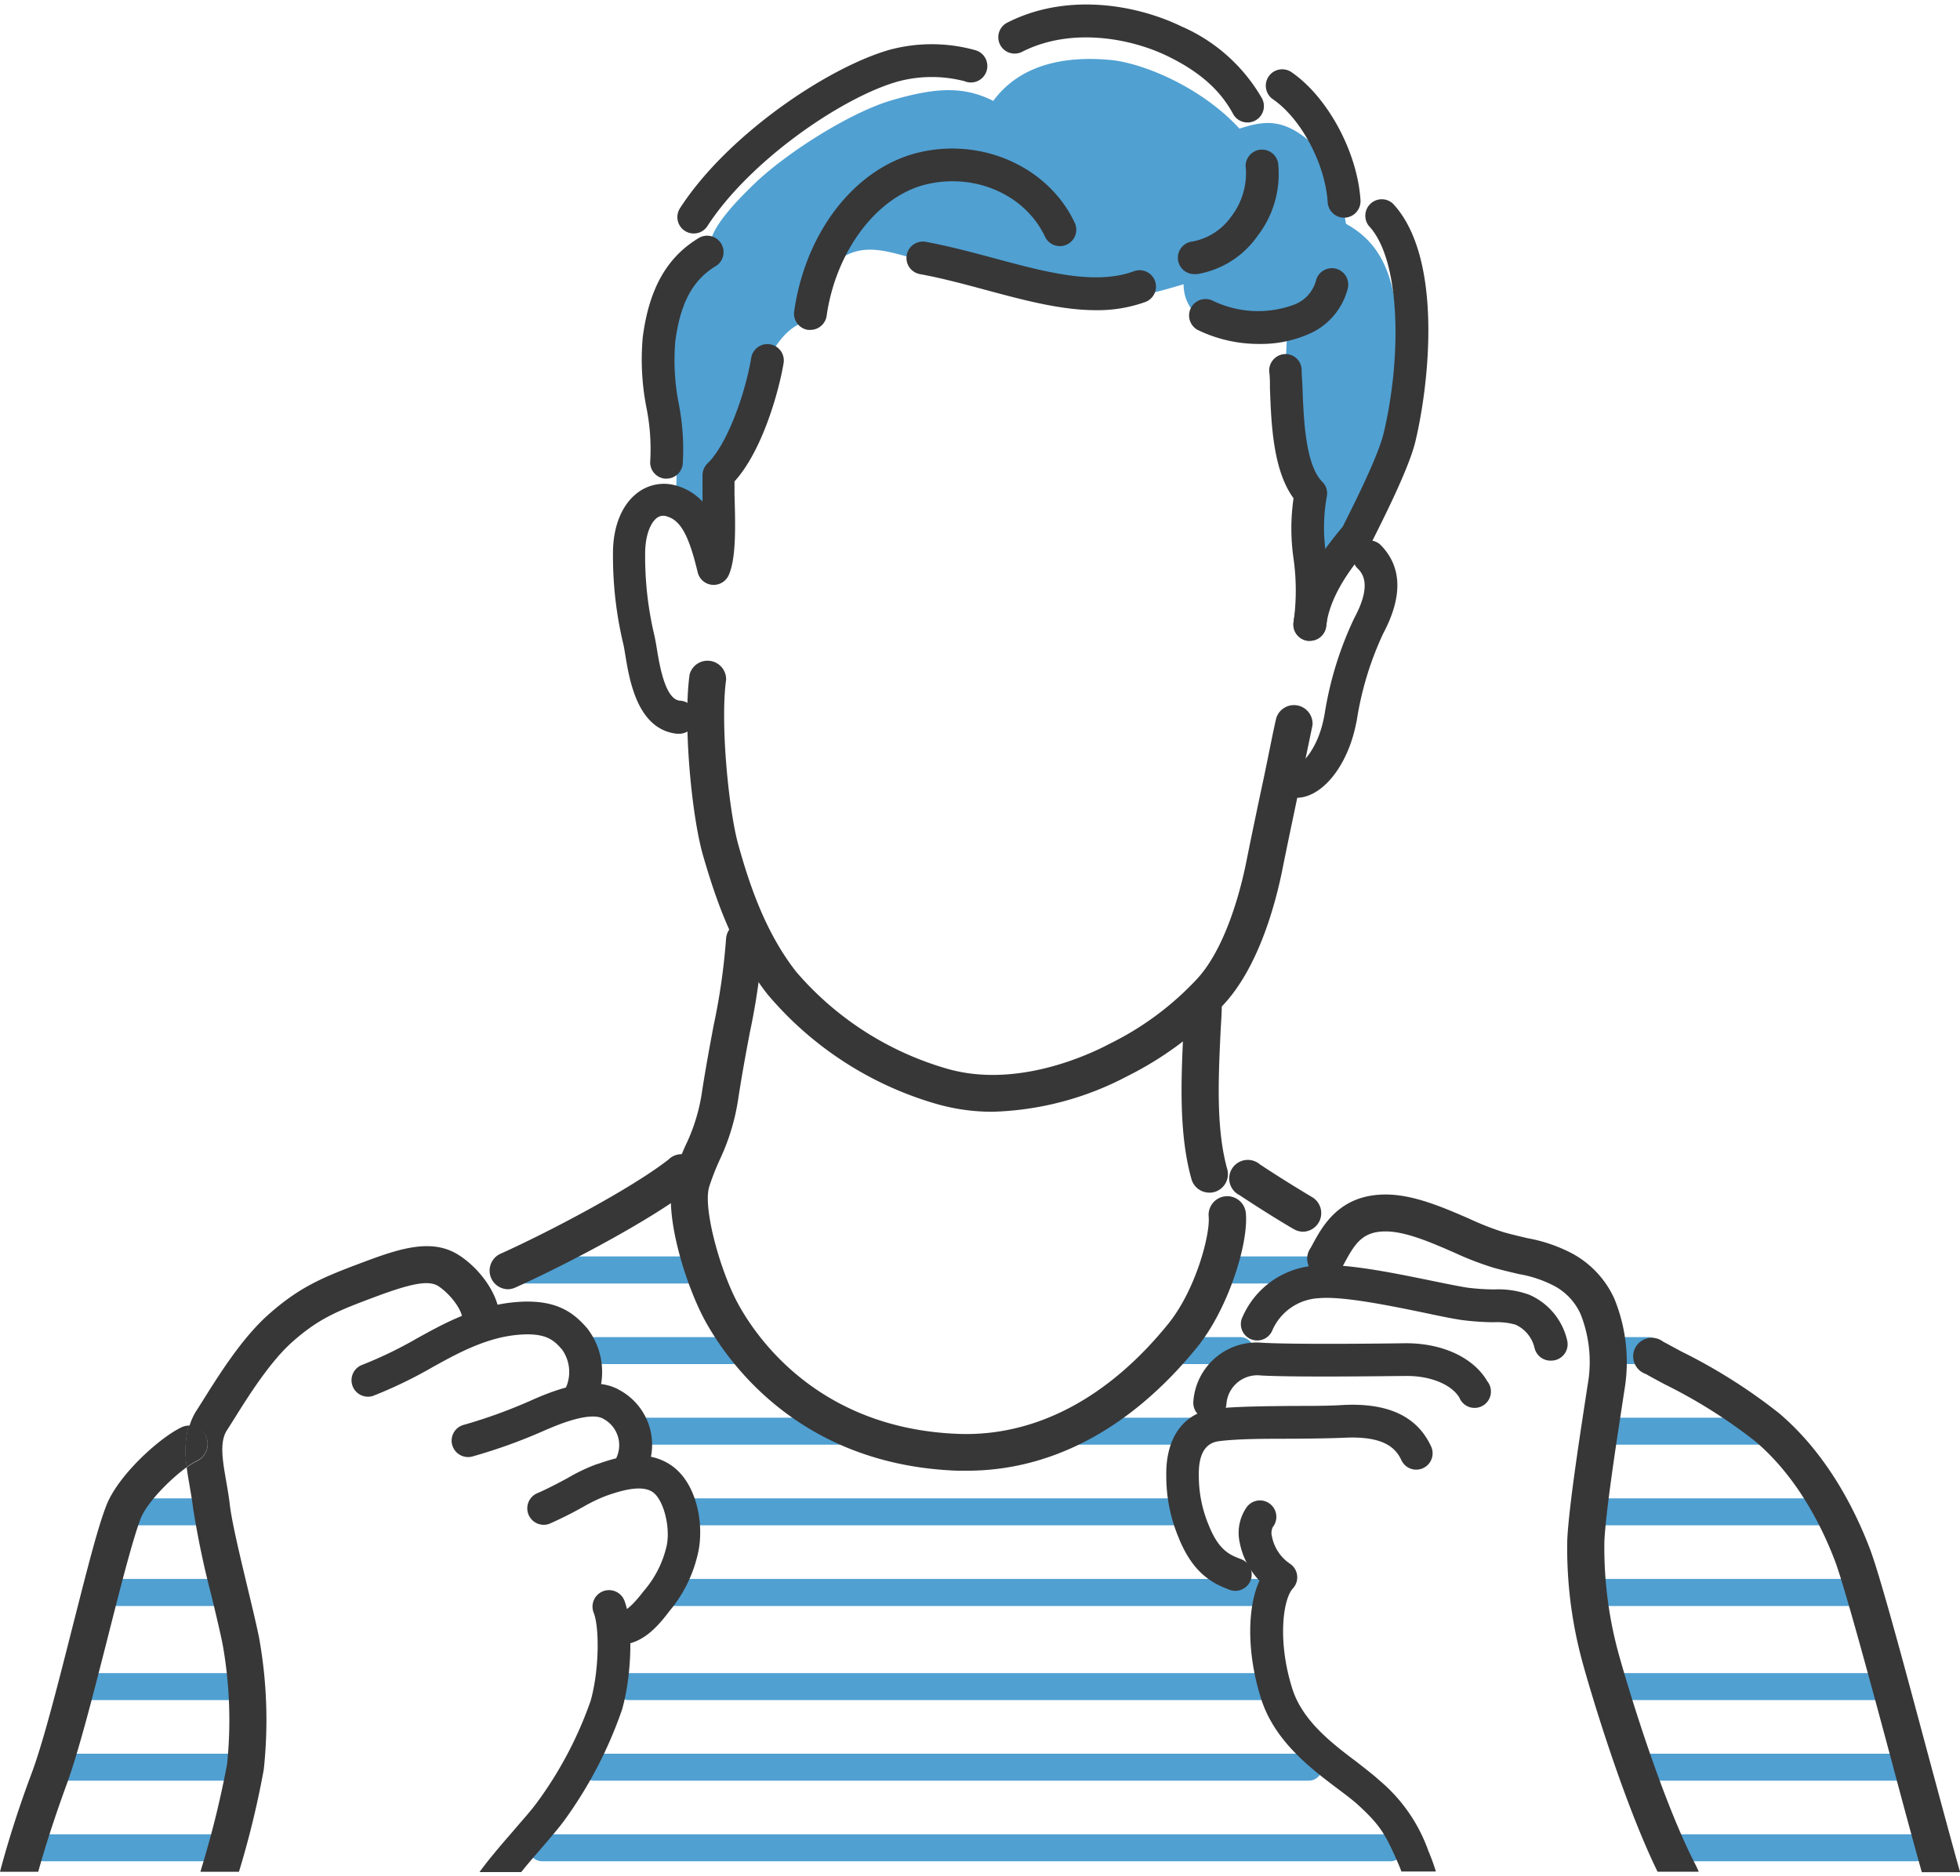 <svg xmlns="http://www.w3.org/2000/svg" viewBox="0 0 210.81 200.85" width="211" height="202"><defs><style>.cls-1{fill:#50a0d2;}.cls-2{fill:#373737;}</style></defs><title>img_act_people01</title><g id="レイヤー_2" data-name="レイヤー 2"><g id="文字"><path class="cls-1" d="M206.06,199.72H179.4a1.45,1.45,0,0,1,0-2.9h26.66a1.45,1.45,0,0,1,0,2.9Z"/><path class="cls-1" d="M149.53,199.72H58.32a1.45,1.45,0,1,1,0-2.9h91.21a1.45,1.45,0,1,1,0,2.9Z"/><path class="cls-1" d="M24.27,199.72H4.68a1.45,1.45,0,1,1,0-2.9H24.27a1.45,1.45,0,1,1,0,2.9Z"/><path class="cls-1" d="M204.13,191.05H176a1.45,1.45,0,1,1,0-2.9h28.18a1.45,1.45,0,1,1,0,2.9Z"/><path class="cls-1" d="M140.76,191.05H63.86a1.45,1.45,0,1,1,0-2.9h76.9a1.45,1.45,0,1,1,0,2.9Z"/><path class="cls-1" d="M26.2,191.05H7.41a1.45,1.45,0,1,1,0-2.9H26.2a1.45,1.45,0,0,1,0,2.9Z"/><path class="cls-1" d="M201.73,182.38H173.78a1.45,1.45,0,0,1,0-2.9h27.95a1.45,1.45,0,0,1,0,2.9Z"/><path class="cls-1" d="M136.75,182.38H67.63a1.45,1.45,0,1,1,0-2.9h69.12a1.45,1.45,0,0,1,0,2.9Z"/><path class="cls-1" d="M26,182.38H9.66a1.45,1.45,0,1,1,0-2.9H26a1.45,1.45,0,0,1,0,2.9Z"/><path class="cls-1" d="M199.48,172.26H171.37a1.46,1.46,0,0,1,0-2.91h28.11a1.46,1.46,0,0,1,0,2.91Z"/><path class="cls-1" d="M136.75,172.26H72.21a1.46,1.46,0,0,1,0-2.91h64.54a1.46,1.46,0,0,1,0,2.91Z"/><path class="cls-1" d="M24,172.26H11.75a1.46,1.46,0,0,1,0-2.91H24a1.46,1.46,0,0,1,0,2.91Z"/><path class="cls-1" d="M196.43,163.58H171.37a1.45,1.45,0,1,1,0-2.9h25.06a1.45,1.45,0,1,1,0,2.9Z"/><path class="cls-1" d="M127.09,163.58H73.92a1.45,1.45,0,1,1,0-2.9h53.17a1.45,1.45,0,1,1,0,2.9Z"/><path class="cls-1" d="M22,163.58H14.32a1.45,1.45,0,1,1,0-2.9H22a1.45,1.45,0,0,1,0,2.9Z"/><path class="cls-1" d="M189.68,154.91H172.45a1.45,1.45,0,0,1,0-2.9h17.23a1.45,1.45,0,0,1,0,2.9Z"/><path class="cls-1" d="M129.57,154.91H116a1.45,1.45,0,0,1,0-2.9h13.6a1.45,1.45,0,0,1,0,2.9Z"/><path class="cls-1" d="M90.44,154.91H68.76a1.45,1.45,0,0,1,0-2.9H90.44a1.45,1.45,0,0,1,0,2.9Z"/><path class="cls-1" d="M177.32,146.24h-4.87a1.45,1.45,0,1,1,0-2.9h4.87a1.45,1.45,0,1,1,0,2.9Z"/><path class="cls-1" d="M133.39,146.24h-6.82a1.45,1.45,0,1,1,0-2.9h6.82a1.45,1.45,0,1,1,0,2.9Z"/><path class="cls-1" d="M79.2,146.24H63a1.45,1.45,0,1,1,0-2.9H79.2a1.45,1.45,0,1,1,0,2.9Z"/><path class="cls-1" d="M141.8,137.57H131.71a1.46,1.46,0,0,1,0-2.91H141.8a1.46,1.46,0,0,1,0,2.91Z"/><path class="cls-1" d="M74.86,137.57H55.11a1.46,1.46,0,0,1,0-2.91H74.86a1.46,1.46,0,0,1,0,2.91Z"/><path class="cls-1" d="M141.14,63.21c-.16-4.14-.13-9.12,0-10.84-3-3.28-3.08-10.4-2.72-16.58-5.62.2-11.08-1.21-11.12-5.7-4.9,1.48-8.59,2.21-12.89,1.48-4.14-.7-10.38-2.9-15.85-4.21-3.15-.76-5.75-1.91-8.59.28-1.93,1.48-2.41,4.29-3.06,6.54-2.05,0-4.29,3.21-4.89,5.74s-2.41,8.23-4.94,10.16c0,3.13.08,5.3,0,7.55-1.53-3.57-2.57-4.94-4.38-5.06a47.48,47.48,0,0,0-.24-8.19c-.47-3.56-.93-6.17-.52-9.44a12.07,12.07,0,0,1,4.58-7.86c-.87-1.89,1.31-4.6,4.61-7.79,3.5-3.37,10.36-7.71,14.82-9s7.58-1.6,10.88.08c2.86-3.88,7.58-4.86,12.56-4.41,3.54.32,9.86,2.95,13.92,7.39,2.26-.7,4.39-1.29,7.4,1.24s3.57,6.3,4.06,9c3.73,2.05,5.22,5.48,5.61,11.41a40.22,40.22,0,0,1-2.18,15.9C146.56,55.24,143.31,59.72,141.14,63.21Z"/><path class="cls-2" d="M73,78.44h-.19c-4.23-.46-5.1-5.69-5.56-8.5-.08-.47-.14-.88-.22-1.19A40.75,40.75,0,0,1,65.93,59c0-2.92,1-5.3,2.72-6.54a4.68,4.68,0,0,1,4.19-.68,6.07,6.07,0,0,1,2.72,1.69c0-.22,0-.43,0-.63,0-.84,0-1.6,0-2.21a1.8,1.8,0,0,1,.57-1.3C78.17,47.35,80.13,42,80.8,38a1.76,1.76,0,0,1,3.48.58C83.77,41.62,82,48,79,51.3c0,.42,0,.89,0,1.38.12,3.87.15,7-.64,8.74a1.78,1.78,0,0,1-1.77,1,1.76,1.76,0,0,1-1.55-1.35c-.94-3.94-1.83-5.57-3.29-6a1.13,1.13,0,0,0-1.09.15c-.59.43-1.24,1.65-1.27,3.74a36.79,36.79,0,0,0,1,8.94c.08.36.17.85.26,1.41.29,1.76.89,5.4,2.45,5.57A1.76,1.76,0,0,1,73,78.44Z"/><path class="cls-2" d="M71.7,51h-.19a1.76,1.76,0,0,1-1.57-1.94,22.61,22.61,0,0,0-.4-5.64,26.84,26.84,0,0,1-.41-7.61c.68-5.28,2.63-8.7,6.14-10.76a1.77,1.77,0,0,1,1.78,3.05c-2.52,1.48-3.88,4-4.42,8.16A24.17,24.17,0,0,0,73,42.92a25.49,25.49,0,0,1,.43,6.54A1.77,1.77,0,0,1,71.7,51Z"/><path class="cls-2" d="M74.62,24.63a1.76,1.76,0,0,1-1.48-2.72c5-7.76,15.64-15,22.4-17a17.44,17.44,0,0,1,9.35,0,1.77,1.77,0,1,1-1.15,3.34,14,14,0,0,0-7.23.05c-6,1.72-15.88,8.52-20.41,15.51A1.73,1.73,0,0,1,74.62,24.63Z"/><path class="cls-2" d="M134.18,12.69a1.76,1.76,0,0,1-1.56-.93c-1.39-2.58-3.64-4.56-7.07-6.22-3.89-1.89-10.31-3.14-15.6-.46a1.76,1.76,0,1,1-1.59-3.14c6.43-3.26,13.89-1.92,18.72.42a18.47,18.47,0,0,1,8.65,7.73,1.76,1.76,0,0,1-.72,2.39A1.79,1.79,0,0,1,134.18,12.69Z"/><path class="cls-2" d="M144.56,22.93a1.77,1.77,0,0,1-1.76-1.65c-.26-4.13-2.85-9-5.89-11.09a1.76,1.76,0,1,1,2-2.91c3.9,2.68,7.09,8.6,7.42,13.77a1.78,1.78,0,0,1-1.65,1.88Z"/><path class="cls-2" d="M140.88,68.44h-.22a1.76,1.76,0,0,1-1.53-2c.51-4.07,2.93-7.46,5.28-10.26l.14-.28c1.1-2.19,3.67-7.31,4.25-9.71,1.95-8.09,1.9-18.67-1.56-22.36a1.77,1.77,0,0,1,2.58-2.41c5.39,5.77,3.93,19.26,2.41,25.6-.68,2.79-3.18,7.78-4.52,10.46l-.24.47a1.63,1.63,0,0,1-.23.35c-2.06,2.43-4.21,5.34-4.61,8.58A1.76,1.76,0,0,1,140.88,68.44Zm5-11.26h0Z"/><path class="cls-2" d="M139.44,85.33a2.49,2.49,0,0,1-.47,0,1.76,1.76,0,0,1,.5-3.49c.5-.07,2.21-1.67,2.9-5l.1-.51A37.55,37.55,0,0,1,145.66,66c2-3.72.81-4.9.3-5.4a1.77,1.77,0,0,1,2.5-2.5c2.34,2.34,2.44,5.56.31,9.56A34.47,34.47,0,0,0,145.93,77l-.11.51C144.89,82,142.15,85.33,139.44,85.33Z"/><path class="cls-2" d="M106.73,119.1a21.74,21.74,0,0,1-6-.84,37.28,37.28,0,0,1-18.16-11.77c-3.75-4.79-5.62-10.33-7-15.12-1.22-4.4-2.11-14.17-1.4-19.31a2,2,0,0,1,3.93.54c-.66,4.82.31,14.16,1.29,17.71,1.23,4.41,2.93,9.5,6.25,13.74a33.64,33.64,0,0,0,16.16,10.4c7.51,2.21,15.4-1.51,17.64-2.71a32.2,32.2,0,0,0,9.18-6.79c3.29-3.44,4.89-10.06,5.43-12.74.48-2.42,1.23-6,1.91-9.18.55-2.62,1-5,1.32-6.31a2,2,0,0,1,3.89.78c-.27,1.32-.77,3.72-1.33,6.35-.67,3.18-1.42,6.73-1.9,9.14-.75,3.75-2.59,10.66-6.45,14.7a36.36,36.36,0,0,1-10.18,7.55A32.92,32.92,0,0,1,106.73,119.1Z"/><path class="cls-2" d="M104,157.71c-.33,0-.66,0-1,0-16.66-.6-24.41-11.27-27-15.84-2-3.48-4.8-11.76-3.53-15.88a31.39,31.39,0,0,1,1.27-3.28,19.73,19.73,0,0,0,1.73-5.53c.42-2.76.88-5.19,1.28-7.34a68.5,68.5,0,0,0,1.34-9.32,2,2,0,0,1,2.07-1.89,2,2,0,0,1,1.89,2.07,72,72,0,0,1-1.4,9.87c-.4,2.12-.85,4.52-1.26,7.21a23.41,23.41,0,0,1-2,6.53,27.25,27.25,0,0,0-1.11,2.85c-.71,2.3,1.23,9.26,3.2,12.77,2.23,4,9,13.29,23.65,13.82,8.18.28,16-3.79,22.49-11.8,3-3.68,4.56-9.67,4.38-11.58a2,2,0,0,1,4-.36c.3,3.31-1.93,10.35-5.26,14.44C121.67,153.14,113.14,157.71,104,157.71Z"/><path class="cls-2" d="M130.06,127.8a2,2,0,0,1-1.91-1.45c-1.39-4.95-1.11-10.86-.86-16.07,0-1,.09-1.88.12-2.8a2,2,0,0,1,4,.15c0,.93-.08,1.87-.13,2.84-.24,5.15-.49,10.48.72,14.81a2,2,0,0,1-1.38,2.45A1.88,1.88,0,0,1,130.06,127.8Z"/><path class="cls-2" d="M87.16,35l-.25,0a1.76,1.76,0,0,1-1.49-2c1.23-8.62,6.63-15.48,13.43-17.09s13.91,1.56,16.74,7.56a1.76,1.76,0,1,1-3.19,1.51c-2.12-4.5-7.48-6.88-12.74-5.64s-9.74,7.08-10.75,14.15A1.77,1.77,0,0,1,87.16,35Z"/><path class="cls-2" d="M117.88,32.88c-3.74,0-7.71-1.06-11.83-2.17-2.34-.63-4.75-1.28-7.11-1.71a1.76,1.76,0,0,1,.64-3.47c2.5.46,5,1.13,7.38,1.77,5.58,1.5,10.85,2.92,15,1.39A1.76,1.76,0,1,1,123.18,32,15.09,15.09,0,0,1,117.88,32.88Z"/><path class="cls-2" d="M135.49,36.51a15,15,0,0,1-6.7-1.52,1.77,1.77,0,0,1,1.65-3.13,11.15,11.15,0,0,0,8.76.42,3.82,3.82,0,0,0,2.34-2.58,1.76,1.76,0,0,1,3.42.85,7.29,7.29,0,0,1-4.32,4.95A12.76,12.76,0,0,1,135.49,36.51Z"/><path class="cls-2" d="M140.88,68.44h-.24a1.77,1.77,0,0,1-1.51-2,24.58,24.58,0,0,0,0-6.83,22.45,22.45,0,0,1,0-6.5c-2.21-3-2.4-8-2.54-11.82,0-.66,0-1.27-.08-1.82a1.78,1.78,0,0,1,1.66-1.87A1.74,1.74,0,0,1,140,39.26c0,.57.06,1.21.09,1.9.12,3.33.3,8.35,2.13,10.18a1.73,1.73,0,0,1,.49,1.57,18.58,18.58,0,0,0-.07,6.3,27.93,27.93,0,0,1,0,7.7A1.77,1.77,0,0,1,140.88,68.44Z"/><path class="cls-2" d="M128.51,29a1.76,1.76,0,0,1-.24-3.51,6.59,6.59,0,0,0,4.2-2.74A7.62,7.62,0,0,0,134,17.67a1.76,1.76,0,1,1,3.47-.6,10.87,10.87,0,0,1-2.19,7.79A9.91,9.91,0,0,1,128.76,29Z"/><path class="cls-2" d="M54.61,138.19a2,2,0,0,1-.82-3.8c4.85-2.17,13.95-6.91,18.1-10.14a2,2,0,1,1,2.44,3.13c-4.46,3.47-13.74,8.31-18.91,10.63A2,2,0,0,1,54.61,138.19Z"/><path class="cls-2" d="M140.15,132a2,2,0,0,1-1-.28c-1-.57-3.2-1.91-5.83-3.65a2,2,0,1,1,2.19-3.31c2.56,1.69,4.74,3,5.68,3.56a2,2,0,0,1-1,3.68Z"/><path class="cls-2" d="M132.88,170.63a1.73,1.73,0,0,1-.62-.11c-1.85-.69-3.95-1.76-5.5-5.63a17.14,17.14,0,0,1-1.32-6.69c-.06-4.13,1.94-6.82,5.36-7.17,2.14-.23,5.28-.26,8.32-.29,2,0,3.87,0,5.35-.1,4.84-.24,7.95,1.22,9.45,4.45a1.76,1.76,0,1,1-3.19,1.49c-.58-1.24-1.78-2.62-6.09-2.42-1.55.07-3.46.09-5.49.11-3,0-6,0-8,.26-1.5.16-2.24,1.38-2.21,3.63a13.71,13.71,0,0,0,1.07,5.42c1.1,2.75,2.31,3.2,3.47,3.64a1.76,1.76,0,0,1-.62,3.41Z"/><path class="cls-2" d="M130.09,152.17H130a1.77,1.77,0,0,1-1.65-1.88,6.83,6.83,0,0,1,7.46-6.34c3.15.17,11.07.11,15.25.05,4-.05,7.41,1.51,8.91,4.09a1.76,1.76,0,1,1-3,1.77c-.84-1.43-3.17-2.39-5.82-2.34-1.16,0-11.48.16-15.49-.05a3.34,3.34,0,0,0-3.75,3.05A1.75,1.75,0,0,1,130.09,152.17Z"/><path class="cls-2" d="M166.77,145.87a1.77,1.77,0,0,1-1.72-1.36A3.65,3.65,0,0,0,163,142a7.35,7.35,0,0,0-2.38-.26,28.83,28.83,0,0,1-3.33-.23c-1-.14-2.4-.43-4-.77-3.73-.77-8.84-1.82-11.39-1.59a5.77,5.77,0,0,0-5.09,3.55,1.76,1.76,0,1,1-3.15-1.57,9.24,9.24,0,0,1,7.92-5.49c3.07-.28,8.26.79,12.42,1.64,1.6.33,3,.61,3.83.74a24.53,24.53,0,0,0,2.92.19,9.6,9.6,0,0,1,3.75.58,7.08,7.08,0,0,1,4.06,4.91,1.76,1.76,0,0,1-1.31,2.12A1.83,1.83,0,0,1,166.77,145.87Z"/><path class="cls-2" d="M62.58,151a1.82,1.82,0,0,1-.72-.15,1.76,1.76,0,0,1-.89-2.33,4.17,4.17,0,0,0-.5-3.82c-.82-.94-1.66-1.91-4.85-1.6-3.42.32-6.55,2.06-9.06,3.45a47.75,47.75,0,0,1-6.46,3.12,1.77,1.77,0,0,1-1.26-3.3,44.3,44.3,0,0,0,6-2.89c2.67-1.48,6.3-3.5,10.45-3.89,4.6-.44,6.46,1.2,7.85,2.78A7.67,7.67,0,0,1,64.19,150,1.77,1.77,0,0,1,62.58,151Z"/><path class="cls-2" d="M67.94,158.74a1.78,1.78,0,0,1-1.62-2.47,3.21,3.21,0,0,0-1.46-4.16c-.51-.3-1.93-.57-5.65,1l-.37.15a57.61,57.61,0,0,1-8.07,2.93,1.77,1.77,0,0,1-2.14-1.29,1.75,1.75,0,0,1,1.28-2.13A55.13,55.13,0,0,0,57.46,150l.37-.16c2.54-1.07,6.21-2.32,8.81-.8a6.69,6.69,0,0,1,2.92,8.6A1.77,1.77,0,0,1,67.94,158.74Z"/><path class="cls-2" d="M66.87,176.43a1.76,1.76,0,0,1-.25-3.51c.59-.08,1.26-.5,2.61-2.26a11.21,11.21,0,0,0,2.49-4.95c.39-2.05-.38-4.93-1.53-5.71s-3.24-.19-4.68.3l-.29.1a17.16,17.16,0,0,0-2.48,1.19c-1,.56-2.18,1.18-3.65,1.83a1.77,1.77,0,0,1-1.41-3.24c1.33-.58,2.42-1.17,3.39-1.69a19.15,19.15,0,0,1,3-1.44l.28-.09c1.76-.6,5-1.71,7.77.12s3.62,6.21,3,9.29A14.63,14.63,0,0,1,72,172.81c-1.5,2-2.91,3.32-4.91,3.61Z"/><path class="cls-2" d="M7.12,191.58c1.31-3.52,2.91-9.82,4.46-15.9,1.35-5.33,2.63-10.36,3.52-12.75.64-1.72,3.14-4.27,5-5.61a10.69,10.69,0,0,1,.21-4.47,2,2,0,0,0-.79.19c-2.44,1.17-6.92,5.26-8.12,8.51-1,2.59-2.26,7.72-3.65,13.15-1.52,6-3.09,12.18-4.33,15.51C2.05,193.85.86,197.59,0,200.85H4.11C4.86,198.14,5.88,195,7.12,191.58Z"/><path class="cls-2" d="M207.35,188.15c-2.52-9.41-5.13-19.15-6.24-22.06-1.62-4.25-4.63-10.22-9.78-14.58a59.28,59.28,0,0,0-10.46-6.61l-2-1.08A2,2,0,1,0,177,147.3c.66.37,1.33.73,2,1.09a55.8,55.8,0,0,1,9.78,6.15c4.5,3.81,7.18,9.15,8.63,13,1,2.72,3.74,12.79,6.12,21.68,1.36,5.1,2.42,9,3.17,11.67h4.12C210,198,208.66,193,207.35,188.15Z"/><path class="cls-2" d="M153.64,198.63a17.55,17.55,0,0,0-5.25-7.59c-.7-.64-1.56-1.29-2.46-2-2.59-1.95-5.82-4.38-6.93-7.87-1.63-5.14-1-9.65.05-10.79a1.76,1.76,0,0,0-.34-2.69,4.58,4.58,0,0,1-1.9-2.89,1.43,1.43,0,0,1,.1-1.05,1.76,1.76,0,0,0-2.79-2.16,4.82,4.82,0,0,0-.79,3.81,8.21,8.21,0,0,0,2.13,4.14c-1.36,3-1.34,7.92.18,12.7,1.45,4.56,5.33,7.48,8.16,9.62.84.63,1.64,1.23,2.22,1.75,2.45,2.24,3,3.21,4.38,6.38.12.28.23.55.33.83h3.71A22.64,22.64,0,0,0,153.64,198.63Z"/><path class="cls-2" d="M182.28,199.93c-3.82-7.47-7.61-20.32-8.34-23.1a43.19,43.19,0,0,1-1.38-11.51c.15-3.16,1.23-10.23,1.88-14.46l.27-1.78a18,18,0,0,0-1.09-9.9,10.43,10.43,0,0,0-4.4-4.77,16.56,16.56,0,0,0-4.92-1.71c-.75-.18-1.6-.37-2.59-.65a30.28,30.28,0,0,1-3.67-1.44c-2.81-1.22-6-2.61-9-2.61-5,0-6.81,3.41-7.91,5.45l-.16.29a2,2,0,1,0,3.49,1.89l.16-.29c1.13-2.09,1.94-3.37,4.42-3.37,2.16,0,4.93,1.21,7.38,2.28a33.6,33.6,0,0,0,4.2,1.62c1.06.3,2,.51,2.75.69a12.83,12.83,0,0,1,3.83,1.29,6.38,6.38,0,0,1,2.82,3.06,13.93,13.93,0,0,1,.74,7.58l-.27,1.77c-.66,4.3-1.76,11.5-1.92,14.88a46.42,46.42,0,0,0,1.51,12.7c.72,2.76,4.37,15.15,8.2,23h4.43C182.59,200.55,182.44,200.23,182.28,199.93Z"/><path class="cls-2" d="M22.14,154a2,2,0,0,1-.92,2.65,7.05,7.05,0,0,0-1.14.7c.09.71.22,1.4.33,2.08s.27,1.53.35,2.25a96,96,0,0,0,2,9.54c.48,2,.93,3.88,1.19,5.19a46.22,46.22,0,0,1,.47,12.89,104.94,104.94,0,0,1-2.7,11c-.06.19-.11.37-.16.55H25.7a97.22,97.22,0,0,0,2.67-11,49.88,49.88,0,0,0-.51-14.21c-.28-1.38-.74-3.3-1.23-5.34-.8-3.34-1.71-7.12-1.92-9-.1-.85-.25-1.7-.39-2.51-.37-2.14-.73-4.16.08-5.42.25-.38.51-.8.8-1.26,1.53-2.45,3.85-6.14,6.26-8.27,2.85-2.52,4.81-3.31,9-4.87,3.94-1.47,5.7-1.76,6.71-1.1,1.47,1,2.63,2.76,2.55,3.57a2,2,0,1,0,4,.39c.27-2.71-2-5.78-4.32-7.28-2.84-1.85-6.19-.83-10.28.71-4.39,1.64-6.83,2.64-10.2,5.61-2.83,2.5-5.24,6.33-7,9.13l-.77,1.22a6.25,6.25,0,0,0-.78,1.71A2,2,0,0,1,22.14,154Z"/><path class="cls-2" d="M20.08,157.32a7.05,7.05,0,0,1,1.14-.7,2,2,0,0,0,.92-2.65,2,2,0,0,0-1.85-1.12A10.69,10.69,0,0,0,20.08,157.32Z"/><path class="cls-2" d="M57.86,198.75c1-1.19,2-2.3,2.79-3.36a45.54,45.54,0,0,0,6.26-12c1.08-3.8,1.19-9.28.24-11.73A1.77,1.77,0,0,0,63.86,173c.62,1.58.6,6.17-.34,9.48a41.71,41.71,0,0,1-5.69,10.82c-.72,1-1.65,2-2.63,3.16-1.2,1.38-2.49,2.87-3.63,4.42h4.49C56.66,200.13,57.27,199.42,57.86,198.75Z"/></g></g></svg>